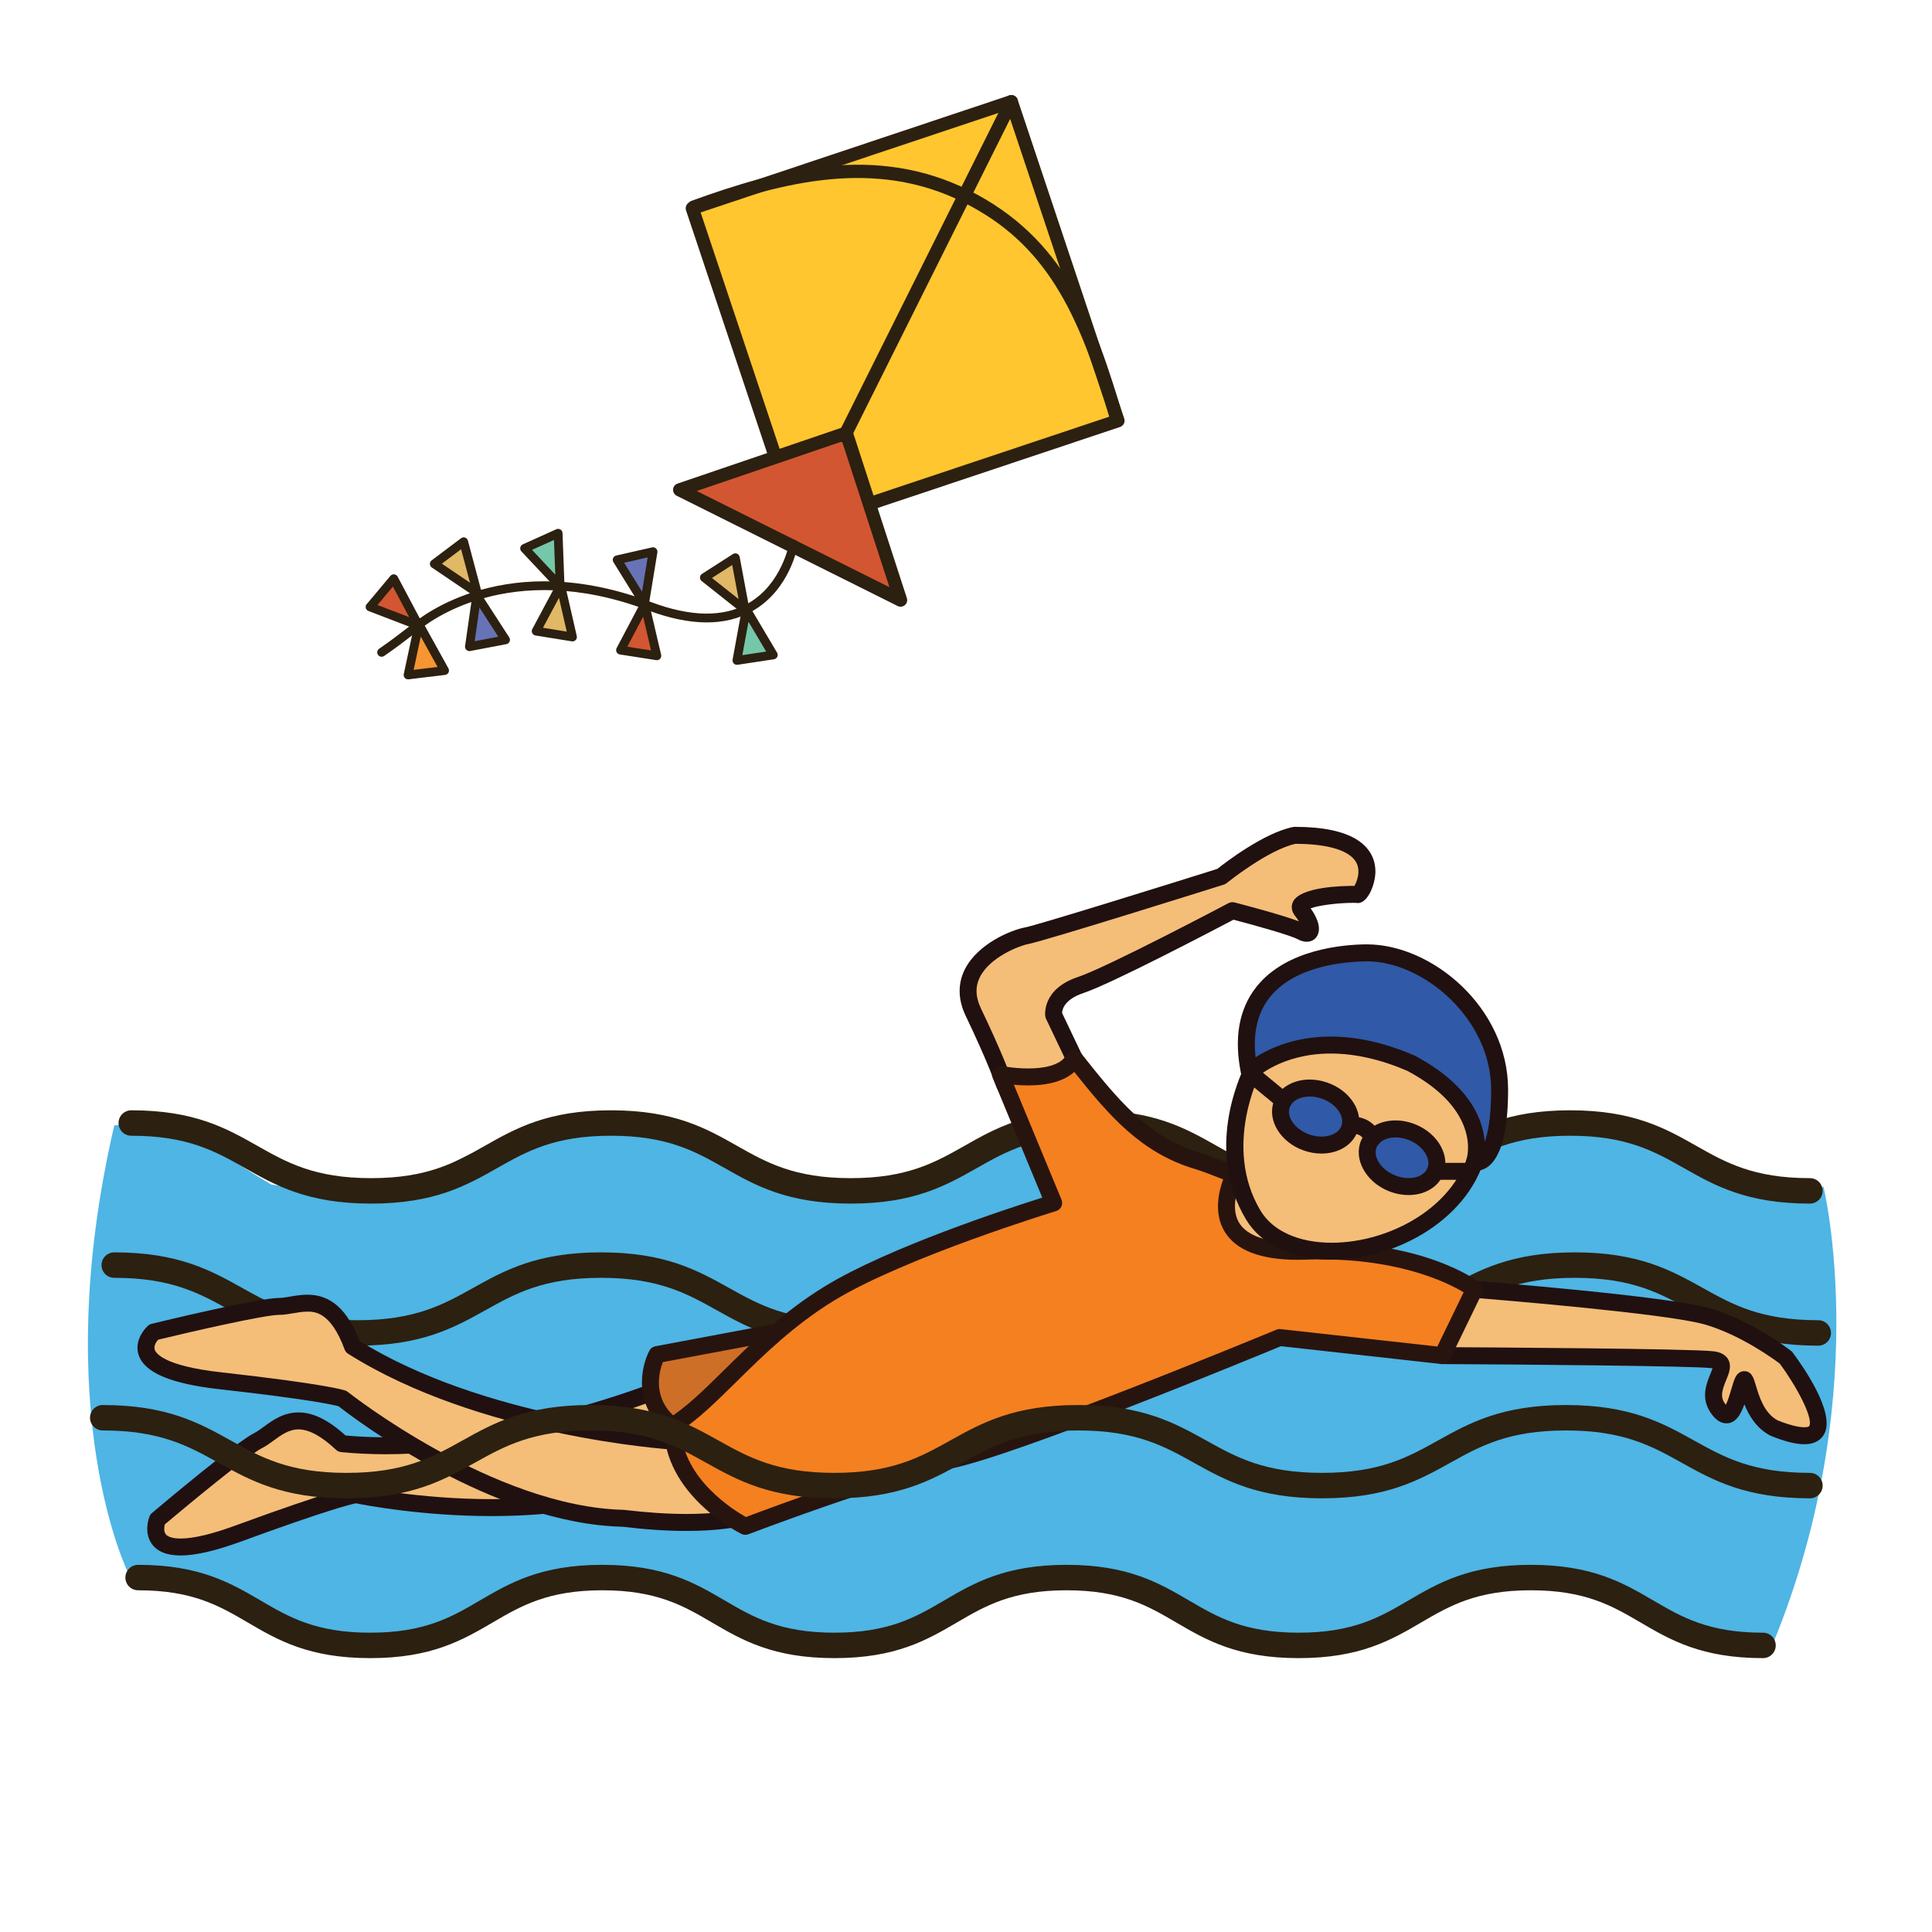 <?xml version="1.0" encoding="utf-8"?>
<!-- Generator: Adobe Illustrator 16.0.0, SVG Export Plug-In . SVG Version: 6.00 Build 0)  -->
<!DOCTYPE svg PUBLIC "-//W3C//DTD SVG 1.1//EN" "http://www.w3.org/Graphics/SVG/1.1/DTD/svg11.dtd">
<svg version="1.1" id="Layer_1" xmlns="http://www.w3.org/2000/svg" xmlns:xlink="http://www.w3.org/1999/xlink" x="0px" y="0px"
	 width="500px" height="500px" viewBox="0 0 500 500" enable-background="new 0 0 500 500" xml:space="preserve">
<g id="Layer_1_copy_71">
	<g>
		<g>
			<g>
				
					<rect x="190.715" y="37.87" transform="matrix(0.317 0.948 -0.948 0.317 237.185 -166.569)" fill="#FFC62F" width="87.057" height="87.053"/>
			</g>
			<g>
				<path fill="#2C2010" d="M205.141,137.014l-27.595-82.57c-0.295-0.895,0.187-1.863,1.081-2.161l82.571-27.593
					c0.896-0.299,1.856,0.183,2.161,1.079l27.595,82.569c0.142,0.432,0.108,0.897-0.095,1.304c-0.201,0.406-0.562,0.713-0.986,0.858
					l-82.57,27.591c-0.447,0.147-0.915,0.102-1.303-0.092C205.608,137.806,205.292,137.461,205.141,137.014z M260.662,28.47
					l-79.334,26.509l26.509,79.334l79.336-26.512L260.662,28.47z"/>
			</g>
		</g>
		<g>
			<g>
				<polygon fill="#D25631" points="219.025,112.074 233.071,155.31 175.892,126.775 				"/>
			</g>
			<g>
				<path fill="#2C2010" d="M174.189,126.659c0.043-0.687,0.498-1.282,1.152-1.504l43.131-14.697
					c0.433-0.148,0.904-0.116,1.312,0.088c0,0,0,0,0.003,0.001c0.405,0.205,0.719,0.564,0.856,0.999l14.049,43.236
					c0.212,0.655,0.015,1.37-0.507,1.82c-0.521,0.451-1.264,0.539-1.88,0.232L175.131,128.3
					C174.511,127.993,174.145,127.345,174.189,126.659z M217.936,114.25l-37.623,12.821l49.874,24.891L217.936,114.25z"/>
			</g>
		</g>
		<g>
			<g>
				<path fill="#2C2010" d="M217.777,114.403c0.843,0.421,1.867,0.079,2.29-0.766l43.201-86.565
					c0.418-0.844,0.076-1.868-0.769-2.291c-0.847-0.42-1.87-0.079-2.288,0.766l-43.201,86.565
					C216.588,112.956,216.929,113.983,217.777,114.403z"/>
			</g>
		</g>
		<g>
			<g>
				<path fill="#2C2010" d="M288.32,110.111c0.369,0.185,0.811,0.236,1.238,0.111c0.905-0.262,1.424-1.209,1.162-2.116
					c-7.261-24.91-15.275-46.534-39.996-58.87c-23.816-11.888-48.562-5.708-71.753,2.738c-0.888,0.324-1.342,1.304-1.021,2.189
					c0.321,0.884,1.303,1.342,2.19,1.02c22.476-8.187,46.398-14.201,69.064-2.891c21.344,10.653,29.903,28.171,38.235,56.768
					C287.578,109.536,287.908,109.906,288.32,110.111z"/>
			</g>
		</g>
		<g>
			<g>
				<path fill="#2C2010" d="M98.261,169.849c0.355,0.179,0.799,0.162,1.151-0.081c2.939-2.011,5.383-3.898,7.165-5.275
					c0.603-0.46,1.141-0.876,1.605-1.225c2.355-2.011,23.562-18.877,59.451-5.345c11.006,4.147,20.145,4.211,27.166,0.183
					c9.623-5.521,11.612-16.63,11.693-17.099c0.102-0.623-0.313-1.207-0.929-1.313c-0.625-0.106-1.213,0.31-1.317,0.929
					c-0.019,0.103-1.909,10.546-10.6,15.519c-6.4,3.662-14.884,3.545-25.211-0.349c-37.109-13.993-59.271,3.641-61.68,5.701
					c-0.416,0.31-0.959,0.729-1.566,1.196c-1.768,1.359-4.181,3.222-7.063,5.201c-0.521,0.355-0.655,1.063-0.296,1.581
					C97.943,169.637,98.088,169.764,98.261,169.849z"/>
			</g>
		</g>
		<g>
			<g>
				<polygon fill="#E1B866" points="192.82,157.817 190.303,144.341 182.292,149.479 				"/>
			</g>
			<g>
				<path fill="#2C2010" d="M192.112,158.712l-10.525-8.342c-0.291-0.229-0.45-0.581-0.432-0.947
					c0.018-0.37,0.211-0.705,0.521-0.901l8.011-5.138c0.32-0.204,0.722-0.236,1.07-0.088c0.349,0.151,0.595,0.465,0.666,0.835
					l2.518,13.479c0.083,0.464-0.126,0.937-0.531,1.183c-0.342,0.204-0.754,0.215-1.096,0.042
					C192.238,158.8,192.176,158.757,192.112,158.712z M184.25,149.577l6.894,5.458l-1.65-8.824L184.25,149.577z"/>
			</g>
		</g>
		<g>
			<g>
				<polygon fill="#6773B7" points="166.788,156.303 169.007,142.775 159.722,144.884 				"/>
			</g>
			<g>
				<path fill="#2C2010" d="M165.821,156.902l-7.067-11.419c-0.193-0.313-0.223-0.701-0.081-1.039
					c0.141-0.338,0.437-0.591,0.795-0.673l9.286-2.109c0.37-0.081,0.753,0.021,1.03,0.285c0.275,0.257,0.406,0.638,0.347,1.011
					l-2.22,13.532c-0.076,0.465-0.437,0.838-0.901,0.929c-0.253,0.049-0.506,0.011-0.726-0.099
					C166.095,157.229,165.934,157.084,165.821,156.902z M161.532,145.641l4.626,7.475l1.451-8.859L161.532,145.641z"/>
			</g>
		</g>
		<g>
			<g>
				<polygon fill="#75C7A9" points="144.953,151.708 144.448,138.011 135.764,141.919 				"/>
			</g>
			<g>
				<path fill="#2C2010" d="M144.13,152.489l-9.194-9.792c-0.252-0.269-0.361-0.641-0.287-1c0.073-0.362,0.312-0.665,0.647-0.817
					l8.68-3.909c0.344-0.155,0.746-0.13,1.069,0.07c0.321,0.201,0.519,0.546,0.536,0.926l0.511,13.701
					c0.021,0.472-0.261,0.909-0.697,1.092c-0.31,0.13-0.659,0.112-0.946-0.032C144.331,152.669,144.222,152.592,144.13,152.489z
					 M137.684,142.303l6.021,6.412l-0.334-8.972L137.684,142.303z"/>
			</g>
		</g>
		<g>
			<g>
				<polygon fill="#E1B866" points="123.521,153.454 120.003,140.208 112.397,145.93 				"/>
			</g>
			<g>
				<path fill="#2C2010" d="M122.884,154.398l-11.124-7.524c-0.306-0.204-0.492-0.546-0.499-0.912
					c-0.015-0.37,0.158-0.718,0.45-0.94l7.605-5.726c0.3-0.225,0.694-0.292,1.053-0.165c0.367,0.123,0.631,0.419,0.729,0.782
					l3.521,13.25c0.123,0.458-0.053,0.947-0.437,1.218c-0.349,0.25-0.799,0.278-1.172,0.092
					C122.969,154.451,122.926,154.426,122.884,154.398z M114.355,145.881l7.285,4.925l-2.307-8.672L114.355,145.881z"/>
			</g>
		</g>
		<g>
			<g>
				<polygon fill="#D25631" points="108.331,161.88 101.902,149.771 95.792,157.067 				"/>
			</g>
			<g>
				<path fill="#2C2010" d="M95.264,158.078c-0.563-0.282-0.792-0.965-0.511-1.528c0.074-0.151,0.185-0.278,0.311-0.38l5.967-7.126
					c0.244-0.292,0.617-0.444,0.991-0.405c0.377,0.039,0.707,0.264,0.888,0.599l6.426,12.109c0.225,0.418,0.161,0.932-0.148,1.288
					c-0.316,0.356-0.82,0.479-1.26,0.31l-12.543-4.81c-0.031-0.018-0.07-0.031-0.1-0.046
					C95.278,158.085,95.271,158.081,95.264,158.078z M101.69,151.799l-4.001,4.778l8.212,3.148L101.69,151.799z"/>
			</g>
		</g>
		<g>
			<g>
				
					<path fill="none" stroke="#2C2010" stroke-width="2.277" stroke-linecap="round" stroke-linejoin="round" stroke-miterlimit="10" d="
					M131.848,154.634"/>
			</g>
		</g>
		<g>
			<g>
				<polygon fill="#75C7A9" points="193.134,157.705 200.126,169.497 190.715,170.916 				"/>
			</g>
			<g>
				<path fill="#2C2010" d="M189.895,171.708c-0.25-0.268-0.366-0.637-0.3-1l2.42-13.208c0.083-0.468,0.45-0.834,0.919-0.915
					c0.468-0.085,0.937,0.13,1.183,0.539l6.992,11.792c0.188,0.324,0.208,0.726,0.047,1.067c-0.163,0.341-0.485,0.581-0.863,0.637
					l-9.404,1.423c-0.236,0.032-0.473-0.007-0.684-0.109C190.092,171.877,189.989,171.8,189.895,171.708z M193.708,160.901
					l-1.588,8.648l6.161-0.926L193.708,160.901z"/>
			</g>
		</g>
		<g>
			<g>
				<polygon fill="#D25631" points="166.863,156.37 169.993,169.715 160.588,168.247 				"/>
			</g>
			<g>
				<path fill="#2C2010" d="M159.573,168.757c-0.164-0.331-0.161-0.718,0.012-1.039l6.271-11.876
					c0.221-0.423,0.682-0.662,1.153-0.603c0.469,0.062,0.853,0.409,0.966,0.87l3.127,13.348c0.088,0.37-0.015,0.757-0.275,1.036
					c-0.258,0.278-0.637,0.409-1.007,0.349l-9.404-1.468c-0.117-0.021-0.229-0.057-0.335-0.11
					C159.862,169.159,159.683,168.983,159.573,168.757z M166.447,159.591l-4.105,7.779l6.154,0.961L166.447,159.591z"/>
			</g>
		</g>
		<g>
			<g>
				<polygon fill="#E1B866" points="145.099,151.493 148.158,164.855 138.765,163.338 				"/>
			</g>
			<g>
				<path fill="#2C2010" d="M137.743,163.841c-0.166-0.327-0.152-0.718,0.015-1.042l6.329-11.841
					c0.227-0.419,0.688-0.655,1.159-0.591c0.468,0.063,0.855,0.411,0.958,0.873l3.063,13.363c0.087,0.369-0.014,0.753-0.277,1.031
					c-0.259,0.279-0.638,0.406-1.011,0.345l-9.399-1.517c-0.115-0.018-0.225-0.057-0.326-0.105
					C138.036,164.246,137.855,164.067,137.743,163.841z M144.666,154.711l-4.148,7.757l6.158,0.993L144.666,154.711z"/>
			</g>
		</g>
		<g>
			<g>
				<polygon fill="#6773B7" points="123.395,154.074 130.838,165.581 121.489,167.367 				"/>
			</g>
			<g>
				<path fill="#2C2010" d="M120.7,168.187c-0.26-0.25-0.394-0.62-0.341-0.982l1.907-13.292c0.068-0.472,0.421-0.849,0.889-0.951
					c0.461-0.099,0.943,0.095,1.193,0.493l7.443,11.511c0.208,0.321,0.24,0.718,0.091,1.067c-0.149,0.349-0.457,0.599-0.83,0.669
					l-9.349,1.782c-0.25,0.05-0.5,0.011-0.726-0.098C120.88,168.334,120.788,168.271,120.7,168.187z M124.088,157.247l-1.242,8.701
					l6.119-1.165L124.088,157.247z"/>
			</g>
		</g>
		<g>
			<g>
				<polygon fill="#F79533" points="108.419,161.539 115.06,173.539 105.606,174.673 				"/>
			</g>
			<g>
				<path fill="#2C2010" d="M104.768,175.443c-0.251-0.278-0.35-0.651-0.271-1.007l2.811-13.137
					c0.098-0.462,0.475-0.817,0.946-0.884c0.469-0.07,0.937,0.158,1.158,0.574l6.642,11.992c0.187,0.335,0.19,0.736,0.018,1.075
					c-0.173,0.334-0.5,0.566-0.873,0.609l-9.454,1.141c-0.227,0.025-0.447-0.017-0.645-0.116
					C104.979,175.63,104.862,175.546,104.768,175.443z M108.895,164.75l-1.843,8.602l6.194-0.743L108.895,164.75z"/>
			</g>
		</g>
	</g>
	<g>
		<g>
			<path fill="#4EB5E4" d="M62.229,417.049c0,0,35.672,14.628,57.074,4.748c42.256-25.244,52.96-7.684,60.095-9.328
				c7.134-1.648,32.93,26.615,63.112,7.407c30.184-19.206,59.639-6.584,59.639-4.94c0,1.648,39.392,23.325,59.697,5.215
				c20.307-18.111,57.38-9.879,60.123-5.488c2.743,4.393,35.762,13.374,35.762,13.374c27.807-65.267,14.179-120.938,14.179-120.938
				s-5.484,3.293-23.049-2.746c-8.781-13.718-60.916-17.01-62.016-10.426c-1.098,6.584-38.415,24.148-61.465,11.525
				c-40.062-26.344-67.504-11.525-67.504-11.525s-25.795,23.051-62.562,10.977c-36.771-25.243-59.271-10.428-69.697-7.686
				c-10.43,2.745-19.212,15.369-55.43,9.332c-25.796-15.365-20.306-17.475-40.612-15.281
				c-17.286,74.367,3.707,116.026,3.707,116.026C31.089,411.684,54.546,404.43,62.229,417.049z"/>
		</g>
		<g>
			
				<path fill="#C8E9F1" stroke="#28140F" stroke-width="4.39" stroke-linecap="round" stroke-linejoin="round" stroke-miterlimit="10" d="
				M370.211,468.681"/>
		</g>
		<g>
			<g>
				<path fill="#F4BE78" d="M173.789,358.395c0,0-45.562,19.194-85.313,15.219c-12.081-11.398-16.969-3.145-21.62-0.82
					c-4.655,2.316-26.109,20.451-26.109,20.451s-5.3,13.238,20.979,3.607c26.277-9.634,30.432-10.035,30.432-10.035
					s47.389,10.109,78.966-4.781c26.395-9.399,31.75-18.467,31.75-18.467l-9.211-14.817L173.789,358.395z"/>
			</g>
			<g>
				<path fill="#211010" d="M46.736,402.559c-3.596,0-6.132-1.054-7.536-3.125c-2.014-2.976-0.651-6.602-0.492-7.007
					c0.134-0.331,0.345-0.632,0.618-0.86c2.22-1.871,21.797-18.368,26.546-20.738c0.709-0.354,1.519-0.946,2.374-1.572
					c2.265-1.66,5.088-3.723,9.004-3.723c3.781,0,7.771,1.953,12.172,5.969c3.312,0.305,6.789,0.465,10.352,0.465
					c35.715,0,72.794-15.439,73.164-15.596l19.767-9.594c1.01-0.487,2.229-0.141,2.825,0.813l9.206,14.821
					c0.434,0.691,0.444,1.566,0.028,2.273c-0.235,0.396-6.066,9.86-32.904,19.414c-11.54,5.457-26.62,8.262-44.624,8.262
					c-17.873,0-32.465-2.777-35.119-3.312c-1.25,0.252-7.5,1.75-29.635,9.861C55.883,401.334,50.589,402.559,46.736,402.559z
					 M42.65,394.507c-0.161,0.673-0.288,1.772,0.194,2.478c0.525,0.76,1.908,1.185,3.892,1.185c3.333,0,8.122-1.136,14.231-3.38
					c25.796-9.457,30.529-10.111,30.982-10.155c0.222-0.021,0.444-0.009,0.669,0.036c0.151,0.032,15.732,3.303,34.616,3.303
					c17.353,0,31.799-2.664,42.951-7.922c20.17-7.193,27.762-14.109,30.011-16.628l-7.356-11.834l-18.094,8.779
					c-0.486,0.21-38.349,15.985-74.974,15.985c-3.975,0-7.847-0.188-11.517-0.556c-0.482-0.048-0.934-0.257-1.284-0.583
					c-3.723-3.516-6.994-5.291-9.723-5.291c-2.482,0-4.479,1.459-6.412,2.872c-1.007,0.738-1.965,1.44-3.004,1.957
					C64.306,376.514,48.916,389.23,42.65,394.507z"/>
			</g>
		</g>
		<g>
			<path fill="#2C2010" d="M470.566,348.258c-16.608,0-24.995-4.674-33.107-9.197c-7.715-4.301-15.005-8.362-29.899-8.362
				c-14.896,0-22.186,4.062-29.899,8.362c-8.113,4.523-16.497,9.197-33.106,9.197c-16.604,0-24.991-4.674-33.104-9.197
				c-7.714-4.301-15.001-8.362-29.895-8.362c-14.892,0-22.181,4.062-29.896,8.362c-8.112,4.523-16.497,9.197-33.103,9.197
				s-24.992-4.674-33.102-9.197c-7.715-4.301-15.004-8.362-29.895-8.362c-14.896,0-22.18,4.062-29.895,8.362
				c-8.112,4.523-16.496,9.197-33.102,9.197s-24.99-4.674-33.099-9.197c-7.715-4.301-15.001-8.362-29.891-8.362
				c-1.818,0-3.294-1.472-3.294-3.291c0-1.822,1.476-3.298,3.294-3.298c16.605,0,24.989,4.68,33.099,9.201
				c7.711,4.305,14.999,8.361,29.891,8.361c14.891,0,22.18-4.058,29.895-8.361c8.108-4.521,16.497-9.201,33.102-9.201
				s24.994,4.68,33.103,9.201c7.715,4.305,15,8.361,29.894,8.361c14.896,0,22.18-4.058,29.898-8.361
				c8.108-4.521,16.493-9.201,33.099-9.201c16.606,0,24.993,4.68,33.104,9.201c7.715,4.305,15.004,8.361,29.896,8.361
				c14.896,0,22.186-4.058,29.897-8.361c8.113-4.521,16.501-9.201,33.108-9.201c16.605,0,24.993,4.68,33.106,9.201
				c7.715,4.305,15.004,8.361,29.9,8.361c1.817,0,3.293,1.477,3.293,3.292C473.859,346.79,472.385,348.258,470.566,348.258z"/>
		</g>
		<g>
			<path fill="#CE6F28" d="M201.096,344.729l-31.088,5.838c0,0-5.733,10.924,4.02,18.463c9.758,7.533,32.374,10.137,32.374,10.137
				l5.716-27.292L201.096,344.729z"/>
			<path fill="#28140F" d="M206.401,381.363c-0.081,0-0.168-0.006-0.254-0.018c-0.947-0.109-23.339-2.759-33.461-10.58
				c-8.87-6.854-6.901-16.873-4.623-21.217c0.31-0.591,0.88-1.014,1.539-1.136l31.088-5.84c0.553-0.104,1.127,0.007,1.602,0.315
				l11.021,7.139c0.762,0.494,1.142,1.404,0.951,2.295l-5.715,27.294C208.335,380.643,207.426,381.363,206.401,381.363z
				 M171.546,352.514c-0.979,2.52-2.895,9.586,3.823,14.776c7.539,5.823,23.677,8.604,29.3,9.427l4.99-23.826l-9.022-5.842
				L171.546,352.514z"/>
		</g>
		<g>
			<g>
				<path fill="#F4BE78" d="M174.373,372.979c0,0-49.339-3.172-83.127-24.487c-5.719-15.597-13.778-10.397-18.976-10.397
					c-5.2,0-32.492,6.637-32.492,6.637s-10.659,9.479,17.154,12.604c27.814,3.114,31.712,4.614,31.712,4.614
					s37.88,30.212,72.785,30.997c27.813,3.377,36.65-2.34,36.65-2.34v-21.059L174.373,372.979z"/>
			</g>
			<g>
				<path fill="#211010" d="M177.62,396.205c-4.996,0-10.536-0.362-16.455-1.084c-33.7-0.747-69.504-28.021-73.56-31.193
					c-1.229-0.335-7.493-1.789-30.915-4.412c-12.564-1.41-19.378-4.324-20.836-8.912c-1.042-3.273,1.062-6.264,2.462-7.511
					c0.271-0.239,0.591-0.409,0.94-0.493c2.82-0.688,27.705-6.699,33.014-6.699c0.789,0,1.778-0.17,2.824-0.346
					c1.338-0.227,2.855-0.49,4.454-0.49c6.042,0,10.342,3.812,13.489,11.961c31.778,19.719,77.663,23.481,81.253,23.748
					l23.476-3.396c0.62-0.104,1.269,0.093,1.75,0.513c0.483,0.414,0.762,1.021,0.762,1.657v21.058c0,0.746-0.377,1.439-1.004,1.842
					C198.68,392.833,193.021,396.205,177.62,396.205z M40.918,346.714c-0.45,0.532-1.189,1.599-0.872,2.571
					c0.313,0.962,2.471,4.223,17.13,5.861c27.307,3.06,31.831,4.588,32.258,4.75c0.211,0.082,0.408,0.194,0.58,0.332
					c0.373,0.299,37.718,29.761,71.465,30.519c5.961,0.711,11.321,1.065,16.142,1.065c10.626,0,16.159-1.722,18.268-2.588v-17.141
					l-21.2,3.062c-0.152,0.021-0.305,0.027-0.455,0.021c-2.039-0.131-50.282-3.454-84.159-24.824
					c-0.407-0.257-0.722-0.641-0.891-1.099c-3.587-9.792-7.828-9.792-9.634-9.792c-1.229,0-2.496,0.217-3.719,0.426
					c-1.231,0.213-2.397,0.409-3.56,0.409C68.327,340.29,48.884,344.786,40.918,346.714z"/>
			</g>
		</g>
		<g>
			<g>
				<polygon fill="#F4BE78" points="330.13,299.619 303.36,309.761 310.638,333.677 343.388,331.596 340.271,299.619 				"/>
			</g>
			<g>
				<path fill="#211010" d="M310.638,335.871c-0.961,0-1.816-0.625-2.102-1.557l-7.278-23.916c-0.339-1.105,0.242-2.28,1.322-2.69
					l26.771-10.138c0.249-0.096,0.515-0.145,0.777-0.145h10.141c1.129,0,2.075,0.855,2.186,1.983l3.119,31.975
					c0.057,0.593-0.127,1.185-0.516,1.638c-0.384,0.447-0.937,0.729-1.53,0.768l-32.755,2.078
					C310.729,335.871,310.68,335.871,310.638,335.871z M306.057,311.085l6.178,20.288l28.75-1.827l-2.705-27.729h-7.746
					L306.057,311.085z"/>
			</g>
		</g>
		<g>
			<g>
				<path fill="#F4BE78" d="M459.064,369.546c23.914,9.619,3.117-18.198,3.117-18.198s-9.618-7.537-20.272-10.654
					c-10.659-3.119-60.312-7.017-60.312-7.017l-19.753,4.939l11.437,12.216c0,0,63.688,0.312,69.927,1.064
					c6.236,0.752-2.602,6.732,1.3,12.451c3.897,5.719,5.196-3.641,6.5-6.761C452.306,354.473,452.047,365.904,459.064,369.546z"/>
			</g>
			<g>
				<path fill="#211010" d="M466.938,373.766c-2.2,0-5.044-0.711-8.689-2.185c-3.648-1.882-5.624-5.204-6.807-8.138
					c-0.935,2.641-2.215,4.916-4.662,4.916l0,0c-2.196-0.008-3.62-2.09-4.084-2.775c-2.594-3.8-1.051-7.577-0.024-10.072
					c0.168-0.42,0.397-0.976,0.532-1.396c-0.074-0.014-0.16-0.027-0.259-0.037c-4.833-0.585-47.689-0.944-69.671-1.053
					c-0.607,0-1.182-0.256-1.593-0.693l-11.44-12.216c-0.531-0.571-0.722-1.378-0.499-2.124c0.218-0.746,0.819-1.32,1.573-1.512
					l19.754-4.936c0.229-0.056,0.464-0.076,0.704-0.061c2.034,0.162,50.001,3.959,60.754,7.098
					c10.937,3.206,20.604,10.721,21.014,11.037c0.151,0.122,0.284,0.264,0.402,0.419c2.633,3.519,11.003,15.43,8.233,20.95
					C471.542,372.254,470.12,373.766,466.938,373.766z M451.416,354.859c1.915,0,2.434,1.763,2.98,3.621
					c0.808,2.729,2.148,7.287,5.678,9.119c3.641,1.455,5.757,1.774,6.862,1.774c0.551,0,1.188-0.088,1.316-0.347
					c1.024-2.055-3.177-10.076-7.647-16.121c-1.481-1.115-10.076-7.402-19.316-10.107c-9.853-2.879-55.019-6.545-59.504-6.908
					l-15.788,3.946l8.239,8.806c8.249,0.047,63.288,0.357,69.234,1.073c0.682,0.087,2.747,0.335,3.747,2.031
					c1.021,1.743,0.254,3.614-0.484,5.43c-1.012,2.464-1.586,4.214-0.413,5.933c0.123,0.185,0.232,0.33,0.328,0.449
					c0.53-1.019,1.108-2.98,1.419-4.037c0.31-1.039,0.598-2.021,0.912-2.777C449.627,355.188,450.662,354.859,451.416,354.859z"/>
			</g>
		</g>
		<g>
			<path fill="#2C2010" d="M468.409,311.489c-16.381,0-24.652-4.679-32.648-9.207c-7.592-4.296-14.761-8.355-29.403-8.355
				c-14.648,0-21.821,4.062-29.412,8.355c-7.997,4.528-16.27,9.207-32.648,9.207c-16.384,0-24.655-4.679-32.656-9.207
				c-7.586-4.296-14.755-8.355-29.406-8.355c-14.647,0-21.817,4.062-29.412,8.355c-7.997,4.528-16.271,9.207-32.65,9.207
				c-16.385,0-24.655-4.679-32.652-9.207c-7.592-4.296-14.762-8.355-29.412-8.355c-14.652,0-21.82,4.062-29.412,8.355
				c-7.999,4.528-16.274,9.207-32.658,9.207c-16.384,0-24.658-4.679-32.658-9.207c-7.592-4.296-14.762-8.355-29.413-8.355
				c-1.816,0-3.291-1.471-3.291-3.292c0-1.816,1.475-3.292,3.291-3.292c16.384,0,24.658,4.679,32.659,9.207
				c7.591,4.296,14.761,8.354,29.412,8.354c14.651,0,21.82-4.059,29.412-8.354c8-4.528,16.274-9.207,32.658-9.207
				c16.383,0,24.655,4.679,32.655,9.207c7.591,4.296,14.761,8.354,29.409,8.354c14.646,0,21.816-4.059,29.412-8.354
				c7.996-4.528,16.268-9.207,32.65-9.207s24.653,4.679,32.654,9.207c7.588,4.296,14.762,8.354,29.408,8.354
				c14.645,0,21.816-4.059,29.405-8.354c8-4.528,16.271-9.207,32.655-9.207c16.379,0,24.65,4.679,32.646,9.207
				c7.592,4.296,14.761,8.354,29.405,8.354c1.815,0,3.292,1.475,3.292,3.291C471.701,310.018,470.226,311.489,468.409,311.489z"/>
		</g>
		<g>
			<g>
				<path fill="#F4BE78" d="M278.02,273.887l-5.326-11.18c0,0-0.787-5.196,7.008-7.792c7.801-2.604,39.254-19.239,39.254-19.239
					s15.078,3.901,17.938,5.461c2.858,1.556,3.119-1.56,0-5.461c-3.121-3.898,13.774-4.415,14.556-4.158
					c0.782,0.26,10.398-15.338-16.376-15.338c-7.799,1.563-18.976,10.658-18.976,10.658s-46.269,14.557-50.431,15.337
					c-4.158,0.782-19.757,7.275-13.777,19.757c5.982,12.477,8.131,18.793,8.131,18.793l12.676,14.479L278.02,273.887z"/>
			</g>
			<g>
				<path fill="#211010" d="M272.693,297.398c-0.627,0-1.229-0.265-1.651-0.75l-12.676-14.479c-0.194-0.215-0.335-0.468-0.427-0.736
					c-0.021-0.061-2.196-6.375-8.027-18.553c-2.008-4.18-2.074-8.348-0.198-12.042c3.347-6.599,11.92-10.138,15.548-10.82
					c3.273-0.612,36.661-11.021,49.78-15.148c1.99-1.581,12.046-9.331,19.599-10.842c0.141-0.028,0.286-0.042,0.431-0.042
					c7.303,0,12.771,1.152,16.257,3.423c3.825,2.485,4.627,5.796,4.627,8.13c0,3.398-2.138,8.683-4.93,8.134
					c-0.146-0.011-0.389-0.018-0.693-0.018c-4.188,0-9.159,0.668-11.141,1.426c1.231,1.722,2.88,4.666,1.793,6.934
					c-0.832,1.725-2.898,2.271-5.146,1.049c-1.82-0.989-10.812-3.528-16.612-5.045c-4.954,2.609-31.538,16.55-38.827,18.976
					c-4.973,1.658-5.504,4.285-5.535,5.172l5.134,10.778c0.224,0.458,0.274,0.981,0.147,1.475l-5.324,21.318
					c-0.196,0.792-0.816,1.407-1.612,1.601C273.039,297.378,272.863,297.398,272.693,297.398z M261.943,279.6l9.638,11l4.112-16.478
					l-4.982-10.468c-0.094-0.197-0.159-0.4-0.189-0.615c-0.041-0.289-0.955-7.061,8.485-10.208
					c7.539-2.514,38.609-18.93,38.919-19.092c0.487-0.257,1.05-0.324,1.578-0.188c1.355,0.349,11.856,3.084,16.647,4.884
					c-0.246-0.413-0.564-0.874-0.976-1.388c-0.919-1.144-1.116-2.489-0.546-3.676c1.873-3.894,12.934-4.13,15.904-4.105
					c0.645-1.13,1.56-3.584,0.637-5.711c-1.442-3.31-7.079-5.148-15.875-5.18c-7.17,1.556-17.709,10.078-17.818,10.166
					c-0.215,0.176-0.46,0.306-0.726,0.39c-1.894,0.595-46.443,14.606-50.684,15.398c-2.301,0.434-9.84,3.363-12.439,8.49
					c-1.271,2.507-1.193,5.176,0.234,8.162C259.047,271.79,261.366,277.982,261.943,279.6z"/>
			</g>
		</g>
		<g>
			<path fill="#F58020" d="M319.472,304.04c0,0-11.172,20.794,18.458,19.758c29.633-1.04,43.669,9.88,43.669,9.88l-8.316,17.155
				l-42.109-4.681c0,0-67.583,28.078-85.264,31.711c-17.673,3.64-53.027,17.158-53.027,17.158s-18.991-9.357-18.854-25.992
				c11.054-6.762,21.955-22.877,40.68-34.315c18.727-11.435,57.985-23.394,57.985-23.394l-13.783-33.273
				c0,0,15.344,3.119,19.109-4.158c9.481,11.957,17.698,22.289,31.776,26.514C313.074,301.389,319.472,304.04,319.472,304.04z"/>
			<path fill="#28140F" d="M192.881,397.218c-0.335,0-0.663-0.077-0.969-0.229c-0.827-0.406-20.222-10.166-20.078-27.979
				c0.007-0.76,0.402-1.457,1.05-1.857c4.585-2.801,9.215-7.359,14.569-12.639c7.174-7.062,15.301-15.07,26.11-21.673
				c16.342-9.979,47.405-20.138,56.179-22.901l-12.861-31.057c-0.312-0.742-0.184-1.605,0.334-2.232
				c0.51-0.627,1.33-0.916,2.127-0.754c0.034,0.004,3.122,0.617,6.725,0.617c3.705,0,8.443-0.631,10.002-3.635
				c0.342-0.662,0.996-1.104,1.738-1.176c0.731-0.077,1.469,0.234,1.93,0.82c9.254,11.664,17.248,21.74,30.69,25.773
				c3.346,1.004,9.622,3.605,9.893,3.715c0.567,0.24,1.016,0.705,1.225,1.293c0.207,0.584,0.158,1.229-0.138,1.774
				c-0.032,0.06-3.512,6.729-0.724,11.372c2.04,3.392,7.278,5.188,15.151,5.188l0,0c0.655,0,1.324-0.016,2.02-0.039
				c30.095-1.039,44.522,9.896,45.094,10.344c0.817,0.633,1.078,1.757,0.628,2.686l-8.317,17.161
				c-0.403,0.833-1.281,1.325-2.217,1.223l-41.551-4.618c-6.796,2.815-68.081,28.107-85.138,31.618
				c-17.299,3.564-52.334,16.923-52.687,17.056C193.412,397.169,193.148,397.218,192.881,397.218z M176.25,370.216
				c0.662,12.485,13.412,20.488,16.789,22.396c5.848-2.211,36.183-13.553,52.43-16.896c17.271-3.552,84.187-31.311,84.858-31.591
				c0.346-0.142,0.715-0.201,1.085-0.151l40.57,4.502l6.804-14.027c-4.23-2.561-17.681-9.264-40.779-8.454
				c-0.75,0.024-1.468,0.04-2.173,0.04l0,0c-9.646,0-16.018-2.473-18.93-7.342c-2.853-4.771-1.479-10.409-0.342-13.463
				c-2.126-0.849-5.397-2.121-7.396-2.722c-13.889-4.168-22.139-13.774-31.146-25.092c-2.537,2.293-6.597,3.489-11.953,3.489
				c-1.323,0-2.578-0.066-3.668-0.164l12.319,29.738c0.24,0.571,0.222,1.217-0.041,1.781c-0.264,0.557-0.751,0.982-1.346,1.162
				c-0.392,0.114-39.207,12.008-57.482,23.164c-10.373,6.344-18.311,14.156-25.313,21.059
				C185.384,362.721,180.88,367.152,176.25,370.216z"/>
		</g>
		<g>
			<g>
				<path fill="#F4BE78" d="M324.338,276.426c0,0-10.731,20.077,0,38.012c10.732,17.938,52.584,9.017,58.3-17.196
					c5.723-26.209-13.773-38.948-13.773-38.948S327.646,251.666,324.338,276.426z"/>
			</g>
			<g>
				<path fill="#211010" d="M344.637,326.01L344.637,326.01c-10.126,0-18.211-3.808-22.182-10.443
					c-10.571-17.664-1.715-36.868-0.24-39.819c1.982-13.197,14.376-20.454,34.969-20.454c6.766,0,11.817,0.796,12.027,0.831
					c0.304,0.054,0.597,0.161,0.854,0.331c0.208,0.137,20.692,13.88,14.719,41.257C380.919,315.423,361.338,326.01,344.637,326.01z
					 M357.184,259.684c-12.955,0-28.789,2.953-30.67,17.026c-0.033,0.263-0.114,0.517-0.238,0.744
					c-0.103,0.194-9.999,19.231-0.054,35.86c3.159,5.275,9.873,8.305,18.415,8.305c14.963,0,32.466-9.291,35.86-24.846
					c4.942-22.668-9.803-34.469-12.463-36.383C366.651,260.201,362.422,259.684,357.184,259.684z"/>
			</g>
		</g>
		<g>
			<g>
				<path fill="#3059A7" d="M323.374,277.591c0,0,14.295-14.298,41.848-2.401c21.317,11.332,16.377,25.588,16.377,25.588
					s6.5,1.606,6.5-18.787c0-20.395-19.497-35.553-34.569-35.395C338.835,246.75,318.173,252.796,323.374,277.591z"/>
			</g>
			<g>
				<path fill="#211010" d="M381.927,303.004c-0.412,0-0.713-0.059-0.854-0.095c-0.598-0.144-1.107-0.54-1.403-1.081
					c-0.293-0.543-0.347-1.184-0.146-1.766c0.166-0.5,3.911-12.703-15.331-22.937c-6.831-2.94-13.545-4.472-19.796-4.472
					c-12.839,0-19.408,6.422-19.472,6.488c-0.57,0.57-1.409,0.778-2.181,0.553c-0.771-0.232-1.355-0.865-1.521-1.654
					c-1.958-9.334-0.603-16.989,4.027-22.754c7.743-9.64,22.34-10.827,28.251-10.887h0.26c16.894,0,36.533,16.417,36.533,37.588
					C390.297,300.275,385.053,303.004,381.927,303.004z M344.397,268.264c6.853,0,14.15,1.652,21.696,4.912
					c14.335,7.613,17.694,16.555,18.148,22.324c0.878-2.332,1.662-6.408,1.662-13.511c0-18.388-17.585-33.201-32.143-33.201
					c-5.502,0.06-18.517,1.071-25.088,9.246c-3.196,3.983-4.447,9.219-3.725,15.589
					C328.486,271.346,334.993,268.264,344.397,268.264z"/>
			</g>
		</g>
		<g>
			<g>
				<path fill="#3059A7" d="M349.251,292.068c-1.307,3.697-6.297,5.311-11.138,3.598c-4.846-1.714-7.716-6.094-6.409-9.799
					c1.307-3.697,6.296-5.314,11.141-3.6C347.688,283.979,350.557,288.367,349.251,292.068z"/>
			</g>
			<g>
				<path fill="#211010" d="M342.008,298.543c-1.55,0-3.108-0.27-4.624-0.804c-5.979-2.117-9.454-7.771-7.75-12.603
					c1.233-3.496,4.892-5.75,9.312-5.75c1.554,0,3.108,0.274,4.627,0.811c2.797,0.984,5.146,2.771,6.617,5.021
					c1.595,2.438,1.992,5.126,1.13,7.577C350.088,296.289,346.434,298.543,342.008,298.543z M338.946,283.779
					c-2.537,0-4.569,1.104-5.177,2.82c-0.884,2.506,1.44,5.715,5.075,6.996c1.045,0.368,2.108,0.559,3.162,0.559
					c2.538,0,4.566-1.107,5.172-2.814c0.401-1.135,0.166-2.455-0.662-3.719c-0.937-1.432-2.542-2.624-4.403-3.282
					C341.062,283.965,339.997,283.779,338.946,283.779z"/>
			</g>
		</g>
		<g>
			<g>
				<path fill="#3059A7" d="M371.457,303.145c-1.484,3.638-6.548,5-11.299,3.057c-4.757-1.946-7.407-6.469-5.923-10.102
					c1.489-3.631,6.55-4.998,11.304-3.054C370.292,294.995,372.943,299.514,371.457,303.145z"/>
			</g>
			<g>
				<path fill="#211010" d="M364.536,309.277c-1.729,0-3.533-0.357-5.209-1.045c-5.865-2.4-9.063-8.219-7.123-12.963
					c1.339-3.272,4.771-5.302,8.958-5.302c1.729,0,3.532,0.359,5.211,1.05c5.866,2.397,9.061,8.211,7.12,12.959
					C372.151,307.247,368.719,309.277,364.536,309.277z M361.162,294.359c-2.369,0-4.242,0.985-4.896,2.574
					c-1.007,2.461,1.154,5.778,4.724,7.235c1.153,0.474,2.379,0.724,3.546,0.724c2.365,0,4.241-0.988,4.89-2.58
					c1.007-2.459-1.149-5.772-4.718-7.229C363.554,294.609,362.328,294.359,361.162,294.359z"/>
			</g>
		</g>
		<g>
			<path fill="#3059A7" d="M349.567,291.393c0,0,3.397-1.068,5.757,3.021"/>
			<path fill="#211010" d="M355.328,296.607c-0.761,0-1.497-0.393-1.905-1.1c-1.354-2.35-2.951-2.09-3.254-2.005
				c-1.141,0.297-2.358-0.379-2.68-1.524c-0.323-1.145,0.289-2.326,1.418-2.683c1.762-0.549,5.758-0.419,8.317,4.017
				c0.609,1.051,0.246,2.394-0.803,3.002C356.077,296.511,355.701,296.607,355.328,296.607z"/>
		</g>
		<g>
			<line fill="none" x1="371.457" y1="303.145" x2="379.521" y2="303.145"/>
			<path fill="#211010" d="M379.521,305.338h-8.064c-1.211,0-2.192-0.979-2.192-2.193c0-1.207,0.981-2.193,2.192-2.193h8.064
				c1.211,0,2.193,0.986,2.193,2.193C381.716,304.361,380.732,305.338,379.521,305.338z"/>
		</g>
		<g>
			<line fill="none" x1="332.193" y1="284.867" x2="323.374" y2="277.591"/>
			<path fill="#211010" d="M332.19,287.064c-0.489,0-0.986-0.17-1.396-0.504l-8.82-7.274c-0.937-0.771-1.065-2.158-0.295-3.093
				c0.771-0.936,2.15-1.072,3.092-0.295l8.815,7.274c0.938,0.771,1.071,2.151,0.296,3.089
				C333.45,286.79,332.824,287.064,332.19,287.064z"/>
		</g>
		<g>
			<path fill="#2C2010" d="M468.409,387.764c-16.635,0-25.035-4.675-33.166-9.195c-7.729-4.305-15.032-8.367-29.957-8.367
				c-14.93,0-22.233,4.062-29.965,8.367c-8.127,4.521-16.528,9.195-33.163,9.195c-16.634,0-25.035-4.675-33.158-9.195
				c-7.732-4.305-15.032-8.367-29.957-8.367c-14.927,0-22.23,4.062-29.959,8.367c-8.122,4.521-16.523,9.195-33.162,9.195
				c-16.629,0-25.031-4.675-33.157-9.195c-7.73-4.305-15.032-8.367-29.955-8.367s-22.225,4.062-29.955,8.367
				c-8.126,4.521-16.528,9.195-33.161,9.195c-16.63,0-25.032-4.675-33.155-9.195c-7.729-4.305-15.028-8.367-29.953-8.367
				c-1.817,0-3.293-1.477-3.293-3.292c0-1.816,1.476-3.291,3.293-3.291c16.633,0,25.031,4.675,33.158,9.196
				c7.729,4.303,15.028,8.363,29.95,8.363c14.927,0,22.226-4.062,29.958-8.363c8.123-4.521,16.523-9.196,33.158-9.196
				c16.631,0,25.032,4.675,33.158,9.196c7.729,4.303,15.032,8.363,29.954,8.363c14.927,0,22.23-4.062,29.963-8.363
				c8.122-4.521,16.523-9.196,33.158-9.196c16.634,0,25.034,4.675,33.157,9.196c7.732,4.303,15.032,8.363,29.958,8.363
				s22.231-4.062,29.961-8.363c8.128-4.521,16.528-9.196,33.167-9.196c16.633,0,25.035,4.675,33.162,9.196
				c7.73,4.303,15.034,8.363,29.961,8.363c1.815,0,3.292,1.475,3.292,3.291C471.701,386.288,470.226,387.764,468.409,387.764z"/>
		</g>
		<g>
			<path fill="#2C2010" d="M456.268,429.123c-15.91,0-23.939-4.689-31.703-9.229c-7.327-4.285-14.25-8.33-28.378-8.33
				c-14.13,0-21.053,4.045-28.383,8.33c-7.762,4.538-15.79,9.229-31.705,9.229c-15.908,0-23.934-4.689-31.695-9.229
				c-7.328-4.285-14.251-8.33-28.378-8.33c-14.123,0-21.047,4.045-28.373,8.33c-7.762,4.538-15.79,9.229-31.698,9.229
				c-15.912,0-23.937-4.689-31.704-9.229c-7.328-4.285-14.245-8.33-28.372-8.33c-14.124,0-21.047,4.045-28.371,8.33
				c-7.768,4.538-15.793,9.229-31.7,9.229c-15.909,0-23.938-4.689-31.698-9.229c-7.328-4.285-14.245-8.33-28.369-8.33
				c-1.816,0-3.292-1.476-3.292-3.291c0-1.821,1.476-3.295,3.292-3.295c15.909,0,23.933,4.693,31.696,9.229
				c7.324,4.287,14.244,8.332,28.371,8.332s21.045-4.045,28.373-8.332c7.764-4.535,15.788-9.229,31.698-9.229
				c15.911,0,23.936,4.693,31.699,9.229c7.327,4.287,14.25,8.332,28.377,8.332c14.123,0,21.046-4.045,28.373-8.332
				c7.761-4.535,15.789-9.229,31.697-9.229c15.912,0,23.937,4.693,31.701,9.229c7.327,4.287,14.249,8.332,28.372,8.332
				c14.132,0,21.054-4.045,28.385-8.332c7.76-4.535,15.788-9.229,31.704-9.229c15.908,0,23.938,4.693,31.7,9.229
				c7.331,4.287,14.25,8.332,28.38,8.332c1.821,0,3.293,1.475,3.293,3.291C459.561,427.652,458.089,429.123,456.268,429.123z"/>
		</g>
	</g>
</g>
</svg>
